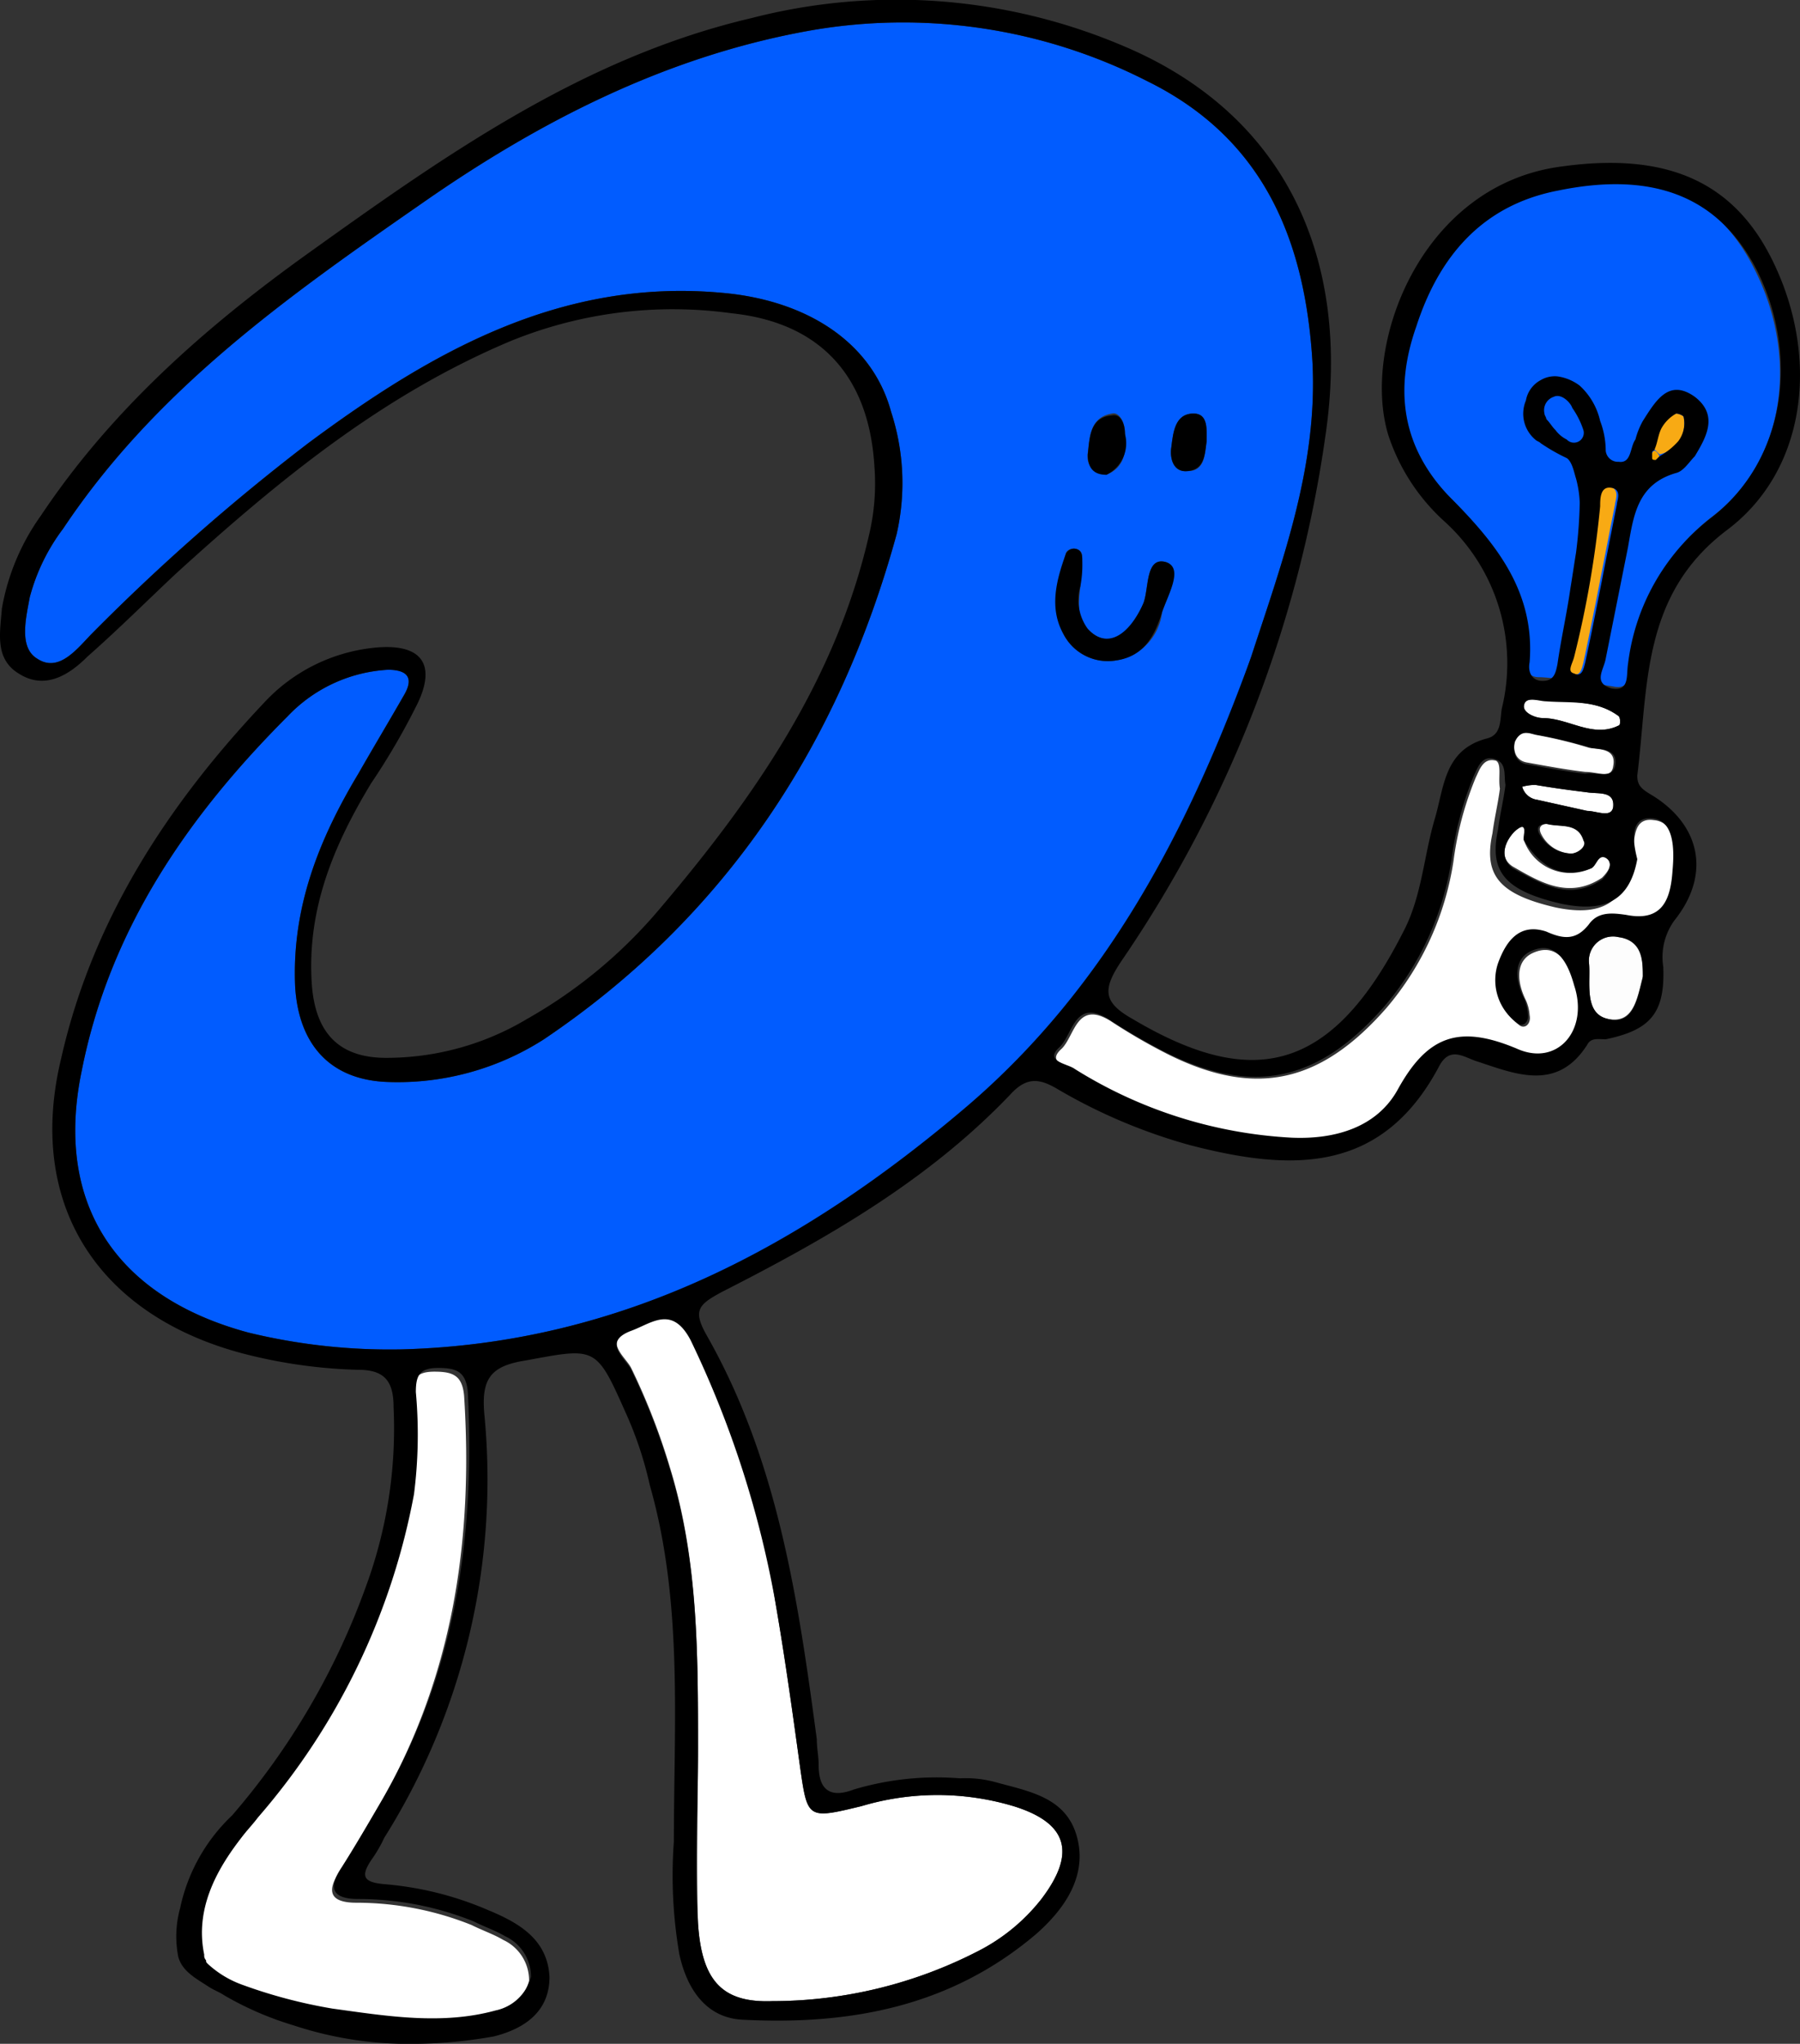 <svg xmlns="http://www.w3.org/2000/svg" width="96.968" height="110.069" viewBox="0 0 96.968 110.069">
  <rect x="0" y="0" width="96.968" height="110.069" fill="#333333" stroke="none"/>
  <g id="new-shape-guy-05" transform="translate(0.002 -0.03)">
    <path id="路径_180900" data-name="路径 180900" d="M82.9,36.5c-.6,0-.8-.5-.7-1,.3-3.8-1.8-6.4-4.3-8.9-2.6-2.7-3-5.8-1.8-9.2,1.2-3.7,3.5-6.5,7.6-7.3,5.3-1.1,8.8.4,10.8,4.4,2.4,4.7,1.7,10.3-2.2,13.3a11.678,11.678,0,0,0-4.5,7.9c-.1.6.1,1.5-.9,1.3C85.7,36.8,83.5,36.5,82.9,36.5Z" fill="#015cff"/>
    <path id="路径_180901" data-name="路径 180901" d="M21.6,72.7a32.228,32.228,0,0,1-8.2-.9c-7.1-1.9-10.5-6.9-9-14.1C5.9,50.1,10.1,44,15.5,38.6a8.067,8.067,0,0,1,5.4-2.5c1,0,1.4.4.9,1.3-.8,1.4-1.7,2.9-2.5,4.3-2.1,3.5-3.6,7.2-3.4,11.5.2,3.1,1.9,5,5,5.1A14.6,14.6,0,0,0,29.3,56c9.8-6.6,15.9-15.9,19-27.2a12.362,12.362,0,0,0-.3-6.6c-1-3.7-4.5-6-9.1-6.4C30.2,15,23.2,19,16.6,23.9A112.841,112.841,0,0,0,5,34.1c-.8.8-1.8,2.2-3,1.4-1-.6-.6-2.2-.4-3.3a10.607,10.607,0,0,1,1.8-3.7C8.4,21,15.5,16,22.7,11,29,6.6,35.8,3.1,43.5,1.7A28.958,28.958,0,0,1,61.8,4.4c6.3,3.1,8.5,8.6,8.9,15.1.3,5.6-1.6,10.7-3.3,15.9-3.1,9.3-7.6,17.9-15.1,24.4C43.3,67.1,33.5,72.4,21.6,72.7ZM58.2,31.6c0-.5.1-.9.1-1.4,0-.3,0-.5-.3-.6s-.6.1-.6.3c-.4,1.4-.8,2.9-.1,4.3a2.686,2.686,0,0,0,2.8,1.4A2.97,2.97,0,0,0,62.6,33c.3-.9,1.1-2.4.2-2.7-1.1-.3-.9,1.4-1.2,2.2-.7,1.9-2,2.5-3,1.4C58,33.3,58.1,32.5,58.2,31.6Zm1.4-6c1-.4,1.1-1.3,1-2.3,0-.5-.3-1.1-.7-1-1.2.2-1.2,1.3-1.3,2.1C58.5,25,58.8,25.5,59.6,25.6ZM65,23.8c0-.6.1-1.5-.7-1.5-1,0-1.1,1-1.2,1.8-.1.6.1,1.4.9,1.3C64.9,25.4,64.9,24.5,65,23.8Z" fill="#015cff"/>
    <path id="路径_180902" data-name="路径 180902" d="M37.6,94.1c0-5.1,0-10.1-1.5-15A35.488,35.488,0,0,0,34,73.7c-.3-.6-1.6-1.5,0-2.1,1.1-.4,2.2-1.4,3.2.5a48.476,48.476,0,0,1,4.6,14.4c.5,2.9.9,5.8,1.3,8.7.4,2.8.4,2.8,3.3,2.1a14.308,14.308,0,0,1,8.2,0c2.9.9,3.4,2.5,1.5,5a10.22,10.22,0,0,1-3.4,2.8,24.242,24.242,0,0,1-11.1,2.7c-2.7.1-3.8-1.1-4-4.2C37.5,100.4,37.6,97.3,37.6,94.1Z" fill="#fff"/>
    <path id="路径_180903" data-name="路径 180903" d="M11.1,105.9c-1.2-2.3.4-5.2,2.6-7.8a36.78,36.78,0,0,0,8.4-17.4,25.3,25.3,0,0,0,.1-5.5c0-.9.2-1.3,1.2-1.3s1.5.2,1.6,1.3c.5,7.8-.6,15.2-4.6,22.1-.7,1.2-1.4,2.4-2.1,3.5-.8,1.2-.4,1.7.9,1.7a16.675,16.675,0,0,1,6.2,1.2c.6.3,1.2.5,1.7.8a2.4,2.4,0,0,1,1.4,2.2,2.493,2.493,0,0,1-1.9,1.8c-2.9.8-5.9.3-8.8-.1a13.111,13.111,0,0,1-5.5-1.7C11.5,106.2,11.1,105.9,11.1,105.9Z" fill="#fff"/>
    <path id="路径_180904" data-name="路径 180904" d="M80.8,42.5c-.1.8-.3,1.6-.4,2.4-.5,2.3.4,3.3,3.4,4,2.4.5,3.7-.2,4.1-2.4.2-.9-.1-2.5,1.2-2.3,1.2.1,1.2,1.7,1.1,2.8-.1,1.5-.5,2.8-2.5,2.4-.7-.1-1.5-.2-2,.5-.7.9-1.4.8-2.3.4-1.5-.5-2.2.6-2.6,1.7a2.847,2.847,0,0,0,1,3.2c.3.3.7,0,.6-.5a2.354,2.354,0,0,0-.2-.8c-.5-1-.6-2.2.5-2.6,1.3-.5,1.9.8,2.2,1.9.8,2.4-.9,4.4-3.1,3.4-3.1-1.3-4.8-.7-6.4,2.2-1.1,2-3.3,2.7-5.7,2.6A24.432,24.432,0,0,1,58,57.7c-.4-.3-1.7-.4-.8-1.2.7-.7.8-2.6,2.6-1.5a31.36,31.36,0,0,0,3.1,1.8c4.8,2.4,8.3,1.5,11.8-2.5a15.87,15.87,0,0,0,3.6-7.9,17.615,17.615,0,0,1,1.2-4.5c.2-.4.4-1.1,1.1-.9C80.9,41.2,80.7,41.9,80.8,42.5Z" fill="#fff"/>
    <path id="路径_180905" data-name="路径 180905" d="M88.5,52.6c-.3,1.2-.5,2.6-1.9,2.3-1.3-.3-.9-2-1-3a1.3,1.3,0,0,1,1.6-1.4C88.5,50.6,88.5,51.7,88.5,52.6Z" fill="#fdfdfd"/>
    <path id="路径_180906" data-name="路径 180906" d="M87,27.2c-.6,3-1.1,5.7-1.7,8.5-.1.4-.2.8-.6.6s-.1-.6,0-1a54.854,54.854,0,0,0,1.4-8.1c0-.4,0-1.1.6-1C87.3,26.4,87,27,87,27.2Z" fill="#f8aa14"/>
    <path id="路径_180907" data-name="路径 180907" d="M85.4,41.6c-.9-.1-2-.3-3.1-.5-.7-.1-.8-.7-.7-1.2.2-.6.7-.4,1.1-.3a24.6,24.6,0,0,1,2.9.7c.5.1,1.5,0,1.3,1C86.8,42,86.1,41.6,85.4,41.6Z" fill="#fff"/>
    <path id="路径_180908" data-name="路径 180908" d="M83.3,37.7c1.3.2,2.7,0,3.9.9.1.1.1.5,0,.5-1.4.7-2.7-.4-4.1-.4-.4,0-1.1-.3-1-.7C82.2,37.5,82.9,37.8,83.3,37.7Z" fill="#fff"/>
    <path id="路径_180909" data-name="路径 180909" d="M82.7,42.3c1.2.2,2,.3,2.8.4.6.1,1.5-.1,1.4.8-.1.6-.9.2-1.4.2l-2.7-.6a.969.969,0,0,1-.8-.7A3.2,3.2,0,0,1,82.7,42.3Z" fill="#fff"/>
    <path id="路径_180910" data-name="路径 180910" d="M84,23.8" fill="#f4a500"/>
    <path id="路径_180911" data-name="路径 180911" d="M83,44.9c-.2-.5.3-.5.4-.5.7.2,1.7-.1,2,.9.1.3-.4.7-.7.7A1.906,1.906,0,0,1,83,44.9Z" fill="#fff"/>
    <path id="路径_180912" data-name="路径 180912" d="M89.1,24.2c.2-.8.3-1.6,1.2-1.9.1,0,.4.1.4.2a1.7,1.7,0,0,1-1.3,2Z" fill="#f8aa14"/>
    <path id="路径_180913" data-name="路径 180913" d="M86.6,46.3c-.5-.5-.5.3-.9.5a2.648,2.648,0,0,1-3.6-1.5c-.1-.1.3-1.2-.5-.5-.5.5-.9,1.4-.1,1.9,1.4.8,3,1.8,4.8.6C86.6,47,86.9,46.6,86.6,46.3Z" fill="#fff"/>
    <path id="路径_180914" data-name="路径 180914" d="M89.4,24.6l-.3.3c-.3-.2-.2-.4,0-.6Q89.25,24.3,89.4,24.6Z" fill="#f4a500"/>
    <path id="路径_180915" data-name="路径 180915" d="M58.2,31.6a2.644,2.644,0,0,0,.4,2.3c1,1.1,2.2.4,3-1.4.3-.8.1-2.5,1.2-2.2,1,.3.1,1.8-.2,2.7-.4,1.3-1,2.4-2.5,2.6a2.686,2.686,0,0,1-2.8-1.4c-.8-1.4-.4-2.9.1-4.3a.486.486,0,0,1,.6-.3c.3.1.3.4.3.6A6.15,6.15,0,0,1,58.2,31.6Z"/>
    <path id="路径_180916" data-name="路径 180916" d="M59.6,25.6c-.8,0-1-.5-1-1.1.1-.9.1-2,1.3-2.1.5-.1.7.5.7,1A1.886,1.886,0,0,1,59.6,25.6Z"/>
    <path id="路径_180917" data-name="路径 180917" d="M65,23.8c-.1.7-.1,1.5-1,1.6-.8.1-1-.7-.9-1.3.1-.8.2-1.8,1.2-1.8C65.1,22.3,65,23.2,65,23.8Z"/>
    <g id="组_135460" data-name="组 135460">
      <path id="路径_180918" data-name="路径 180918" d="M95.6,14.3C93.5,9.8,89.8,8.2,84.1,9c-7.6,1-10.8,9.7-9.3,14.5a10.835,10.835,0,0,0,3,4.6,10.3,10.3,0,0,1,3.1,10.1c-.1.6,0,1.4-.8,1.6-2.3.6-2.3,2.6-2.8,4.3-.6,2-.7,4.2-1.7,6.1-3.9,7.7-8.2,8.5-14.6,4.7-1.6-.9-1.6-1.6-.6-3.1a66.528,66.528,0,0,0,11-28.3c1.4-9.5-2.1-17.3-10.9-21A31.23,31.23,0,0,0,40.5,1c-9,2.1-16.4,7.3-23.8,12.6C11.1,17.6,6,22.1,2.2,27.8a12.177,12.177,0,0,0-2.1,5c-.1,1.3-.4,2.7.9,3.5,1.4.9,2.7.1,3.7-.9,1.7-1.5,3.2-3,4.8-4.5,5.5-5,11.1-9.6,18-12.5a23.138,23.138,0,0,1,11.9-1.5c4.8.5,7.4,3.4,7.7,8.2a11.985,11.985,0,0,1-.3,3.8C45,36.7,40.6,43,35.6,48.9a26.2,26.2,0,0,1-7.2,6A14.766,14.766,0,0,1,20.8,57c-2.6,0-3.8-1.4-4-3.9C16.5,49,18,45.5,20,42.2a37,37,0,0,0,2.5-4.3c1-2.1.2-3.2-2.2-3a9.384,9.384,0,0,0-6.1,3C9.1,43.3,5,49.5,3.3,57,1.4,64.8,5.2,70.8,13,72.9a27.365,27.365,0,0,0,6.3.9c1.4,0,1.9.6,1.9,2a24.662,24.662,0,0,1-1.5,9.7,39.037,39.037,0,0,1-7.2,12.3,9.609,9.609,0,0,0-2.8,5,5.664,5.664,0,0,0-.1,2.6c.2.8,1,1.2,1.6,1.6.3.2.6.3.9.5a17.252,17.252,0,0,0,3.7,1.6,19.728,19.728,0,0,0,6.5,1,25.2,25.2,0,0,0,4.3-.4c1.6-.4,3-1.3,3-3.2-.1-2-1.6-2.9-3.3-3.6a17.731,17.731,0,0,0-5.6-1.4c-1.1-.1-1.3-.4-.7-1.3a7.459,7.459,0,0,0,.7-1.2,36.259,36.259,0,0,0,5.4-22.7c-.2-2,.3-2.7,2.2-3,3.8-.7,3.8-.8,5.4,2.8A19.841,19.841,0,0,1,35,80c1.8,6.3,1.3,12.8,1.3,19.2a24.99,24.99,0,0,0,.3,6.1c.4,1.8,1.4,3.4,3.4,3.5,5.8.3,11.2-.7,15.8-4.6,1.6-1.4,2.8-3.2,2.2-5.3s-2.6-2.4-4.4-2.9a6.154,6.154,0,0,0-1.9-.2,15.629,15.629,0,0,0-5.7.6c-1.3.5-1.9,0-1.9-1.3,0-.5-.1-.9-.1-1.4-1-7.5-2.1-15-5.9-21.7-.8-1.4-.5-1.7.8-2.4,5.7-2.9,11.1-6,15.5-10.6.9-1,1.6-.9,2.6-.3a29.706,29.706,0,0,0,7.1,3c5.4,1.4,10.3,1.6,13.4-4.2.6-1.2,1.4-.5,2.1-.3,2.1.7,4.3,1.6,5.9-.9.2-.4.6-.3,1-.3,2.4-.5,3.2-1.4,3.1-3.9a3.358,3.358,0,0,1,.6-2.5c2-2.5,1.4-5.2-1.3-6.8-.5-.3-.7-.5-.7-1,.6-4.8.2-9.7,4.8-13.2C97.3,25.4,98,19.4,95.6,14.3Zm-14,30.5c.8-.7.4.3.5.5.9,1.4,2,2.1,3.6,1.5.3-.1.4-.9.9-.5.3.3,0,.8-.3,1.1-1.8,1.2-3.3.2-4.8-.6C80.7,46.2,81.1,45.3,81.6,44.8Zm1.6-22.5a.76.76,0,0,1,.5-.9c.4-.2.9.3,1,.6a4.5,4.5,0,0,1,.6,1.2.53.53,0,0,1-.9.5,1.665,1.665,0,0,1-.6-.5c-.2-.2-.3-.4-.5-.6C83.3,22.5,83.2,22.4,83.2,22.3Zm4,16.3c.1.1.1.5,0,.5-1.4.7-2.7-.4-4.1-.4-.4,0-1.1-.3-1-.7.1-.5.8-.2,1.2-.2C84.6,37.9,86,37.7,87.2,38.6Zm-2.4-3.2a54.854,54.854,0,0,0,1.4-8.1c0-.4,0-1.1.6-1s.3.7.3.9c-.6,3-1.1,5.7-1.7,8.5-.1.4-.2.8-.6.6C84.4,36.2,84.7,35.8,84.8,35.4Zm-2,4.2a24.6,24.6,0,0,1,2.9.7c.5.1,1.5,0,1.3,1-.2.7-.9.3-1.6.4-.9-.1-2-.3-3.1-.5-.7-.1-.8-.7-.7-1.2C81.9,39.3,82.4,39.5,82.8,39.6Zm0,3.5a.969.969,0,0,1-.8-.7,2.639,2.639,0,0,1,.7-.1c1.2.2,2,.3,2.8.4.6.1,1.5-.1,1.4.8-.1.6-.9.2-1.4.2ZM84.6,46a2.031,2.031,0,0,1-1.7-1.1c-.2-.5.3-.5.4-.5.7.2,1.7-.1,2,.9C85.5,45.6,85,46,84.6,46ZM20.5,97.1c-.7,1.2-1.4,2.4-2.1,3.5-.8,1.2-.4,1.7.9,1.7a16.675,16.675,0,0,1,6.2,1.2c.6.3,1.2.5,1.7.8a2.4,2.4,0,0,1,1.4,2.2,2.493,2.493,0,0,1-1.9,1.8c-2.9.8-5.9.3-8.8-.1a27.2,27.2,0,0,1-4.9-1.3,5.444,5.444,0,0,1-1.8-1.1c-.1-.1-.1-.1-.1-.2a.367.367,0,0,1-.1-.3c-.5-2.4.6-4.5,2-6.3.3-.4.6-.7.9-1.1a36.78,36.78,0,0,0,8.4-17.4,25.3,25.3,0,0,0,.1-5.5c0-.9.2-1.3,1.2-1.3s1.5.2,1.6,1.3C25.6,82.9,24.5,90.3,20.5,97.1ZM41.8,86.5c.5,2.9.9,5.8,1.3,8.7.4,2.8.4,2.8,3.3,2.1a14.308,14.308,0,0,1,8.2,0c2.9.9,3.4,2.5,1.5,5a10.22,10.22,0,0,1-3.4,2.8,24.242,24.242,0,0,1-11.1,2.7c-2.7.1-3.8-1.1-4-4.2s0-6.2,0-9.4c0-5.1,0-10.1-1.5-15A35.488,35.488,0,0,0,34,73.8c-.3-.6-1.6-1.5,0-2.1,1.1-.4,2.2-1.4,3.2.5A54.347,54.347,0,0,1,41.8,86.5ZM52.1,59.6c-8.8,7.5-18.6,12.8-30.5,13.1a32.228,32.228,0,0,1-8.2-.9c-7.1-1.9-10.5-6.9-9-14.1C5.9,50.1,10.1,44,15.5,38.6a8.067,8.067,0,0,1,5.4-2.5c1,0,1.4.4.9,1.3-.8,1.4-1.7,2.9-2.5,4.3-2.1,3.5-3.6,7.2-3.4,11.5.2,3.1,1.9,5,5,5.1A14.6,14.6,0,0,0,29.3,56c9.8-6.6,15.9-15.9,19-27.2a12.362,12.362,0,0,0-.3-6.6c-1-3.7-4.5-6-9.1-6.4C30.2,15,23.2,19,16.6,23.9A112.841,112.841,0,0,0,5,34.1c-.8.8-1.8,2.2-3,1.4-1-.6-.6-2.2-.4-3.3a10.607,10.607,0,0,1,1.8-3.7C8.4,21,15.5,16,22.7,11,29,6.6,35.8,3.1,43.5,1.7A28.958,28.958,0,0,1,61.8,4.4c6.3,3.1,8.5,8.6,8.9,15.1.3,5.6-1.6,10.7-3.3,15.9C64.1,44.5,59.7,53.1,52.1,59.6Zm34.5-4.7c-1.3-.3-.9-2-1-3a1.3,1.3,0,0,1,1.6-1.4c1.3.2,1.3,1.3,1.3,2.2C88.2,53.8,88,55.3,86.6,54.9ZM89,44.1c1.2.1,1.2,1.7,1.1,2.8-.1,1.5-.5,2.8-2.5,2.4-.7-.1-1.5-.2-2,.5-.7.9-1.4.8-2.3.4-1.5-.5-2.2.6-2.6,1.7a2.847,2.847,0,0,0,1,3.2c.3.3.7,0,.6-.5a2.354,2.354,0,0,0-.2-.8c-.5-1-.6-2.2.5-2.6,1.3-.5,1.9.8,2.2,1.9.8,2.4-.9,4.4-3.1,3.4-3.1-1.3-4.8-.7-6.4,2.2-1.1,2-3.3,2.7-5.7,2.6a24.432,24.432,0,0,1-11.7-3.7c-.4-.3-1.7-.4-.8-1.2.7-.7.8-2.6,2.6-1.5a31.36,31.36,0,0,0,3.1,1.8c4.8,2.4,8.3,1.5,11.8-2.5a15.87,15.87,0,0,0,3.6-7.9,17.615,17.615,0,0,1,1.2-4.5c.2-.4.4-1.1,1.1-.9s.5.9.6,1.4c-.1.8-.3,1.6-.4,2.4-.5,2.3.4,3.3,3.4,4,2.4.5,3.7-.2,4.1-2.4C88,45.5,87.7,44,89,44.1Zm3.2-16.2a11.678,11.678,0,0,0-4.5,7.9c-.1.6.1,1.5-.9,1.3-1-.3-.4-1-.3-1.6l1.2-6c.3-1.7.5-3.4,2.6-4,.4-.1.7-.6,1-.9.6-1,1.3-2.2,0-3.2-1.4-1-2.1.2-2.8,1.3a4.179,4.179,0,0,0-.4,1c-.3.4-.2,1.3-.9,1.2a.661.661,0,0,1-.7-.6,4.529,4.529,0,0,0-.3-1.6,3.683,3.683,0,0,0-1.1-1.9,2.567,2.567,0,0,0-1.2-.5,1.486,1.486,0,0,0-.9.2,1.548,1.548,0,0,0-.8,1.1,1.82,1.82,0,0,0,.5,2.1c.1.1.2.1.3.2a9.993,9.993,0,0,0,1.4.8c.3.2.4.8.5,1.1a5.853,5.853,0,0,1,.2,1.3,24.519,24.519,0,0,1-.2,2.7c-.1.6-.2,1.3-.3,1.9-.2,1.4-.5,2.7-.7,4.1-.1.5-.2.9-.8.9s-.8-.5-.7-1c.3-3.8-1.8-6.4-4.3-8.9-2.6-2.7-3-5.8-1.8-9.2,1.2-3.7,3.5-6.5,7.6-7.3,5.3-1.1,8.8.4,10.8,4.4C96.9,19.2,96.2,24.8,92.2,27.9ZM89,24.4a.1.1,0,0,1,.1-.1c.2-.4.2-.8.4-1.2a2.047,2.047,0,0,1,.8-.8c.1,0,.4.1.4.2a1.592,1.592,0,0,1-.3,1.3,3.915,3.915,0,0,1-1,.8l-.1.1-.1.1c-.1,0-.2,0-.2-.1v-.3Z"/>
    </g>
  </g>
</svg>

